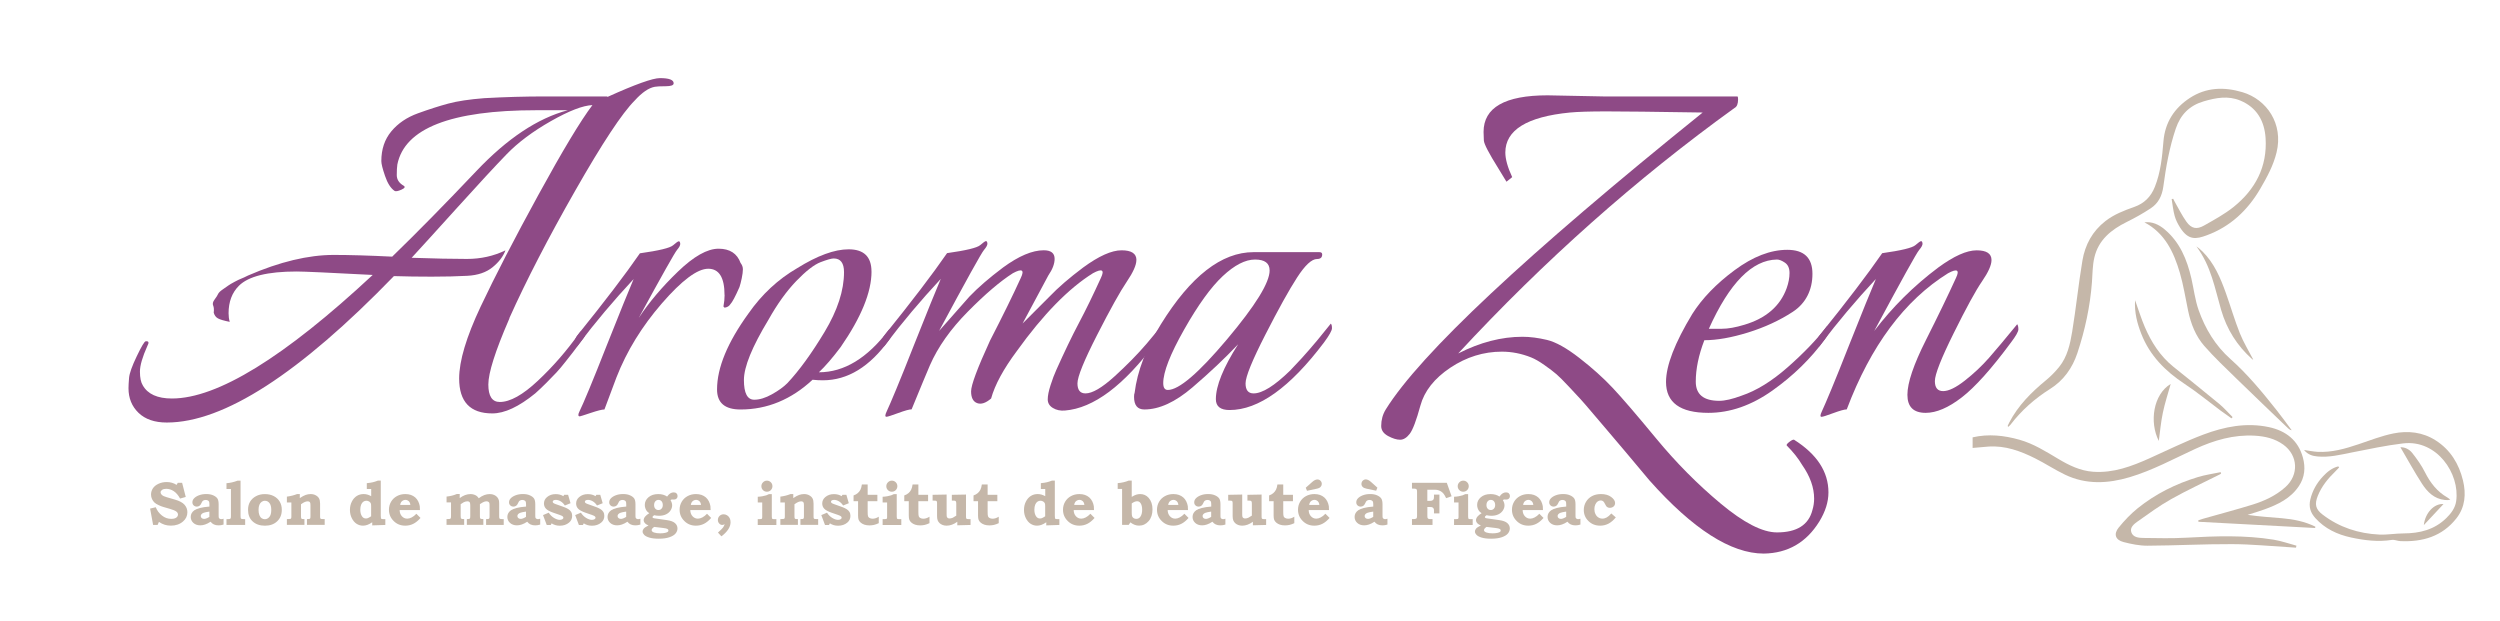 <?xml version="1.0" encoding="UTF-8"?>
<svg xmlns="http://www.w3.org/2000/svg" xmlns:xlink="http://www.w3.org/1999/xlink" id="Calque_1" data-name="Calque 1" viewBox="0 0 841.89 209">
  <defs>
    <style>
      .cls-1 {
        fill: none;
      }

      .cls-1, .cls-2, .cls-3 {
        stroke-width: 0px;
      }

      .cls-4 {
        clip-path: url(#clippath);
      }

      .cls-2 {
        fill: #c5b7a9;
      }

      .cls-3 {
        fill: #8e4a86;
      }
    </style>
    <clipPath id="clippath">
      <rect class="cls-1" width="841.89" height="209"></rect>
    </clipPath>
  </defs>
  <g class="cls-4">
    <path class="cls-3" d="m226.85,28.08c0,.64-.9.96-2.7.96s-3.02.07-3.66.19c-2.06.38-4.31,1.93-6.74,4.62-4.24,4.24-10.92,14.35-20.03,30.34-9.12,15.99-16.5,30.28-22.15,42.86,0,.13-.07.32-.19.58-4.62,10.66-6.93,17.95-6.93,21.86s1.28,5.88,3.85,5.88c3.47,0,7.74-2.37,12.81-7.13,5.07-4.75,9.66-10.02,13.77-15.79.64-1.03,1.25-1.28,1.83-.77.58.51.48,1.29-.29,2.31-1.8,2.44-2.96,3.98-3.47,4.62-.51.64-1.35,1.7-2.5,3.18-1.16,1.48-2.18,2.7-3.08,3.66-.9.96-2.02,2.12-3.37,3.47-1.35,1.35-2.6,2.54-3.76,3.56-5.52,4.5-10.34,6.74-14.45,6.74-7.45,0-11.17-3.92-11.17-11.75,0-5.91,2.41-13.97,7.22-24.18,4.82-10.21,11.3-22.76,19.46-37.66,8.15-14.9,14.22-24.98,18.2-30.24-3.21.13-7.87,1.93-13.97,5.39-6.1,3.47-11.08,7.19-14.93,11.17-3.85,3.98-9.38,9.95-16.57,17.91-7.19,7.96-12.33,13.61-15.41,16.95,7.71.26,13.9.39,18.59.39s9.02-.96,13-2.89c-.77,2.06-2.21,3.95-4.33,5.68-2.12,1.73-4.94,2.7-8.48,2.89-3.53.19-7.55.29-12.04.29s-8.74-.06-12.71-.19c-31.85,32.88-57.34,49.31-76.47,49.31-4.11,0-7.29-1.09-9.54-3.27-2.25-2.18-3.37-4.94-3.37-8.28,0-.77.06-1.93.19-3.47.13-1.54.99-3.98,2.6-7.32,1.6-3.34,2.6-5.01,2.99-5.01,1.03-.13,1.22.39.58,1.54-1.67,3.73-2.51,6.62-2.51,8.67s.32,3.6.96,4.62c1.67,2.96,4.94,4.43,9.82,4.43,15.28,0,37.82-13.87,67.61-41.61-14.64-.77-23.18-1.16-25.62-1.16-9.76,0-16.25,1.61-19.45,4.82-2.31,2.31-3.47,5.39-3.47,9.25,0,1.03.13,1.99.39,2.89-1.93-.39-3.25-.77-3.95-1.16-.71-.38-1.19-1.03-1.44-1.93.13-1.03.06-1.83-.19-2.41-.26-.58-.1-1.25.48-2.02.58-.77.96-1.38,1.16-1.83.19-.45.7-.96,1.54-1.54.83-.58,1.48-1.03,1.93-1.35.45-.32,1.15-.74,2.12-1.25.96-.51,1.7-.87,2.21-1.06.51-.19,1.28-.54,2.31-1.06,10.66-4.62,20.29-6.93,28.89-6.93,5.26,0,11.81.19,19.65.58,8.48-8.22,17.91-17.82,28.32-28.8,10.4-10.98,20.67-17.82,30.82-20.51h-10.6c-28.77,0-44.37,6.1-46.81,18.3-.13.9-.19,2.09-.19,3.56s.77,2.67,2.31,3.56c.64.39.38.84-.77,1.35-1.16.51-1.93.64-2.31.38-1.29-.9-2.35-2.57-3.18-5.01-.84-2.44-1.25-4.11-1.25-5.01,0-3.98,1.12-7.32,3.37-10.02,2.25-2.7,5.23-4.72,8.96-6.07,3.72-1.35,7.13-2.44,10.21-3.27,3.08-.83,7.13-1.44,12.14-1.83,7.06-.39,13.8-.58,20.23-.58h21c.26,0,.32.07.19.19,9.37-4.24,15.28-6.36,17.72-6.36,3.08,0,4.62.58,4.62,1.73"></path>
    <path class="cls-3" d="m243.99,99.36c0-5.9-1.83-8.86-5.49-8.86s-8.86,3.89-15.6,11.65c-6.74,7.77-11.85,16.08-15.31,24.95l-4.04,10.79c-.77,0-2.31.39-4.62,1.16-2.31.77-3.53,1.16-3.66,1.16-.64,0-.68-.58-.1-1.73.58-1.16,1.67-3.66,3.27-7.51,1.6-3.85,3.56-8.73,5.88-14.64,4.49-11.3,7.51-18.75,9.05-22.35-6.81,7.32-12.97,14.64-18.49,21.96-.9,1.29-1.35,1.16-1.35-.39,0-1.03.32-1.93.96-2.7,9.12-11.3,16.12-20.48,21-27.55,6.42-.9,10.14-1.8,11.17-2.7,1.03-.9,1.67-1.35,1.93-1.35s.42.26.48.77c.06.51-.29,1.22-1.06,2.12-.77.9-5.07,8.54-12.91,22.92,3.47-5.26,7.86-10.46,13.2-15.6,5.33-5.14,9.89-7.71,13.68-7.71s6.26,1.61,7.42,4.82c.51.64.77,1.35.77,2.12s-.13,1.77-.38,2.99c-.26,1.22-.51,2.22-.77,2.99-1.41,3.21-2.44,5.14-3.08,5.78-.39.64-1.03,1.03-1.93,1.16-.13-.13-.26-.26-.39-.39.26-1.41.39-2.7.39-3.85"></path>
    <path class="cls-3" d="m293.49,91.46c0,6.93-3.47,15.41-10.4,25.43-2.7,3.6-5.14,6.42-7.32,8.48,8.48,0,16.31-4.75,23.5-14.25.64-.64.96-.42.96.67s-.26,1.96-.77,2.6c-6.55,9.12-14,13.68-22.35,13.68-1.16,0-2.31-.06-3.47-.19-7.19,6.68-15.28,10.02-24.27,10.02-5.27,0-7.9-2.25-7.9-6.74,0-7.32,3.53-15.86,10.6-25.62,4.49-6.42,9.95-11.49,16.37-15.22,6.81-4.24,12.58-6.36,17.34-6.36,5.14,0,7.7,2.5,7.7,7.51m-9.25.19c0-3.08-1.16-4.62-3.47-4.62-.77,0-2.25.42-4.43,1.25-2.18.84-4.91,2.96-8.19,6.36-3.27,3.41-6.39,7.74-9.34,13-5.52,9.12-8.28,15.89-8.28,20.32s1.15,6.64,3.47,6.64c1.8,0,3.79-.61,5.97-1.83,2.18-1.22,3.92-2.47,5.2-3.76,3.98-4.24,8.15-9.98,12.52-17.24,4.36-7.25,6.55-13.97,6.55-20.13"></path>
    <path class="cls-3" d="m382.68,87.6c0,1.67-1.09,4.11-3.27,7.32-2.18,3.21-5.49,9.15-9.92,17.82-4.43,8.67-6.65,14.13-6.65,16.37s.9,3.37,2.7,3.37c2.31,0,5.55-1.89,9.73-5.68,4.17-3.79,7.8-7.48,10.88-11.08,3.08-3.59,4.82-5.78,5.2-6.55.26.38.39.96.39,1.73s-.84,2.25-2.5,4.43c-10.79,14.51-21,22.15-30.63,22.92-1.54.13-2.89-.16-4.05-.87-1.16-.7-1.73-1.67-1.73-2.89s.32-2.82.96-4.81c.64-1.99,1.28-3.69,1.93-5.11,2.7-6.03,5.23-11.3,7.61-15.8,2.38-4.49,4.85-9.57,7.42-15.22,1.28-2.7.39-3.21-2.7-1.54-8.22,5.14-16.76,13.87-25.62,26.2-4.5,6.04-7.39,11.36-8.67,15.99-1.8,1.54-3.37,2.06-4.72,1.54-1.35-.51-2.02-1.83-2.02-3.95s2.12-7.8,6.36-17.05c4.36-8.48,7.83-15.54,10.4-21.19,1.28-2.7.39-3.21-2.7-1.54-4.24,2.7-9.28,7-15.12,12.9-5.85,5.91-10.11,11.94-12.81,18.11-1.16,2.7-3.21,7.64-6.16,14.83-.77,0-2.28.42-4.53,1.25-2.25.83-3.56,1.25-3.95,1.25-.51,0-.48-.61.1-1.83.58-1.22,1.67-3.76,3.27-7.61,1.6-3.85,3.56-8.73,5.88-14.64,4.49-11.3,7.51-18.75,9.05-22.35-6.81,7.32-12.97,14.64-18.49,21.96-.9,1.29-1.35,1.16-1.35-.39,0-1.03.32-1.93.96-2.7,9.12-11.3,16.12-20.48,21-27.55,6.42-.9,10.14-1.8,11.17-2.7,1.03-.9,1.67-1.35,1.93-1.35s.42.26.48.77c.06.51-.32,1.25-1.15,2.22-.84.96-5.88,10.05-15.12,27.26.77-.9,4.17-4.75,10.21-11.56,2.95-3.08,6.74-6.36,11.36-9.82,5.27-3.85,9.82-5.78,13.68-5.78,2.44,0,3.66.96,3.66,2.89,0,1.67-.71,3.53-2.12,5.59l-8.67,16.18,9.05-9.05c2.95-3.08,6.74-6.36,11.37-9.82,5.26-3.85,9.57-5.78,12.91-5.78s5.01,1.09,5.01,3.27"></path>
    <path class="cls-3" d="m448.17,108.99c.26.26.38.77.38,1.54s-.9,2.38-2.7,4.82c-11.43,15.15-22.03,22.73-31.78,22.73-3.08,0-4.62-1.22-4.62-3.66,0-4.49,2.5-10.66,7.51-18.49-4.5,4.75-9.63,9.6-15.41,14.54-5.78,4.94-11.17,7.42-16.18,7.42-2.31,0-3.47-1.41-3.47-4.24,0-.64.06-1.09.19-1.35.9-7.32,3.85-15.02,8.86-23.12,10.02-16.18,20.42-24.27,31.2-24.27h22.15c.64,0,.96.26.96.77,0,1.03-.58,1.54-1.73,1.54-1.8,0-4.05,2.09-6.74,6.26-2.7,4.17-6.26,10.59-10.69,19.26-4.43,8.67-6.65,14.13-6.65,16.37s.9,3.37,2.7,3.37c2.95,0,7.06-2.57,12.33-7.71,2.82-2.95,4.94-5.26,6.36-6.93,1.41-1.67,2.34-2.76,2.79-3.27.45-.51,1.96-2.38,4.53-5.59m-20.61-17.92c0-2.44-1.64-3.66-4.91-3.66s-6.9,1.86-10.88,5.59c-3.98,3.73-8.32,9.73-13,18.01-4.69,8.28-7.03,14.29-7.03,18.01,0,1.54.51,2.31,1.54,2.31,3.72,0,10.37-5.68,19.94-17.05,9.57-11.37,14.35-19.1,14.35-23.21"></path>
    <path class="cls-3" d="m491.12,119c7.32-3.72,14.51-5.59,21.57-5.59,2.57,0,5.33.36,8.28,1.06,2.95.71,6.58,2.73,10.88,6.07,4.3,3.34,8.03,6.68,11.17,10.02,3.15,3.34,8.06,9.05,14.74,17.14,6.68,8.09,13.9,15.38,21.67,21.86,7.77,6.48,14.09,9.73,18.97,9.73,6.68,0,10.66-2.5,11.94-7.51.39-1.28.58-2.57.58-3.85,0-3.73-1.35-7.51-4.04-11.37-1.29-2.19-3.02-4.37-5.2-6.55-.13-.26.19-.67.96-1.25.77-.58,1.28-.8,1.54-.67,7.71,4.88,11.56,10.79,11.56,17.72,0,3.21-1.03,6.48-3.08,9.82-4.37,7.06-10.6,10.66-18.69,10.79-11.05,0-23.89-8.22-38.52-24.66-1.93-2.31-4.59-5.49-7.99-9.53-3.41-4.04-5.56-6.58-6.45-7.61-.9-1.03-2.38-2.76-4.43-5.2-2.06-2.44-3.5-4.11-4.33-5.01-.84-.9-2.15-2.31-3.95-4.24-1.8-1.93-3.18-3.31-4.14-4.14-.96-.83-2.31-1.86-4.04-3.08-1.73-1.22-3.24-2.09-4.53-2.6-3.21-1.28-6.49-1.93-9.82-1.93-6.16,0-11.94,1.8-17.34,5.39-5.39,3.6-8.77,7.87-10.11,12.81-1.35,4.94-2.54,8.09-3.56,9.44-1.03,1.35-2.12,2.02-3.27,2.02s-2.5-.42-4.05-1.25c-1.54-.84-2.31-1.96-2.31-3.37,0-2.06.51-3.92,1.54-5.59,11.68-18.75,47.26-52.07,106.72-99.98-16.18-.26-27-.38-32.46-.38s-9.54.13-12.23.38c-14.51,1.42-21.77,5.91-21.77,13.48,0,2.18.77,4.94,2.31,8.28l-1.93,1.54c-.13-.25-1.03-1.73-2.7-4.43-3.21-5.13-4.85-8.28-4.91-9.44-.07-1.16-.1-2.12-.1-2.89,0-8.22,7.19-12.33,21.57-12.33l19.07.38h44.88c.13.13.19.45.19.96,0,1.54-.39,2.5-1.16,2.89-33.13,23.89-64.15,51.43-93.04,82.64"></path>
    <path class="cls-3" d="m573.95,114.57c-1.93,5.01-2.89,9.66-2.89,13.96s2.63,6.45,7.9,6.45c1.93,0,4.43-.58,7.51-1.73,5.01-1.67,10.21-4.88,15.6-9.63,5.39-4.75,9.82-9.37,13.29-13.87.38.39.58.9.58,1.54s-.45,1.61-1.35,2.89c-4.75,6.55-10.66,12.33-17.72,17.34-7.06,5.01-14.25,7.51-21.57,7.51-9.51,0-14.26-3.47-14.26-10.4,0-5.52,2.95-13.16,8.86-22.92,3.34-5.26,8.09-10.18,14.26-14.74,6.16-4.56,12.07-6.84,17.72-6.84s8.47,2.7,8.47,8.09-2.21,9.92-6.65,12.81c-4.43,2.89-9.44,5.2-15.03,6.94-5.59,1.73-10.5,2.6-14.74,2.6m1.54-3.85h4.33c2.12,0,4.65-.45,7.61-1.35,7.32-2.18,12.07-6.29,14.26-12.33.64-1.8.96-3.5.96-5.11s-.51-2.76-1.54-3.47c-1.03-.7-1.93-1.06-2.7-1.06-8.35.13-15.99,7.9-22.92,23.31"></path>
    <path class="cls-3" d="m670.65,87.6c0,1.67-1.06,4.05-3.18,7.13-2.12,3.08-5.3,8.89-9.53,17.43-4.24,8.54-6.36,13.94-6.36,16.18s.93,3.37,2.79,3.37,4.3-1.19,7.32-3.56c3.02-2.37,5.71-4.91,8.09-7.61,2.37-2.7,5.55-6.48,9.53-11.36.26.38.39.96.39,1.73s-.84,2.25-2.5,4.43c-6.55,8.86-12.07,15.02-16.57,18.49-4.5,3.47-8.54,5.2-12.14,5.2-4.11,0-6.16-2.02-6.16-6.07s2.09-10.21,6.26-18.49c4.17-8.28,7.54-15.25,10.11-20.9,1.28-2.7.38-3.21-2.7-1.54-14.64,9.12-26.01,24.4-34.1,45.84-.77,0-2.28.42-4.53,1.25-2.25.83-3.56,1.25-3.95,1.25-.52,0-.48-.61.1-1.83.58-1.22,1.67-3.76,3.27-7.61,1.6-3.85,3.56-8.73,5.88-14.64,4.49-11.3,7.51-18.75,9.05-22.35-6.81,7.32-12.97,14.64-18.49,21.96-.9,1.29-1.35,1.16-1.35-.39,0-1.03.32-1.93.96-2.7,9.12-11.3,16.11-20.48,21-27.55,6.42-.9,10.14-1.8,11.17-2.7,1.03-.9,1.67-1.35,1.93-1.35s.42.26.48.77c.06.51-.32,1.25-1.15,2.22-.84.96-5.88,10.05-15.12,27.26,6.16-8.09,13.35-15.22,21.58-21.38,5.26-3.85,9.56-5.78,12.91-5.78s5.01,1.09,5.01,3.27"></path>
    <path class="cls-2" d="m61.33,162.59l1.22,4.76-1.9.54c-.63-1.13-1.34-1.97-2.14-2.49-.8-.53-1.65-.79-2.55-.79-.58,0-1.04.12-1.38.36-.33.24-.5.5-.5.79,0,.33.15.64.46.93.3.28.85.54,1.65.76l2.72.79c1.51.43,2.59,1.01,3.23,1.73.64.73.96,1.57.96,2.53,0,1.23-.49,2.27-1.47,3.11-1.09.94-2.45,1.4-4.07,1.4-.75,0-1.44-.1-2.07-.29-.63-.19-1.29-.52-1.97-.97l-.45,1.02h-1.51l-1.01-5.5,1.9-.46c.45,1.12,1.14,2.05,2.09,2.8.94.75,1.98,1.12,3.12,1.12.51,0,.93-.06,1.27-.19.34-.13.59-.31.76-.54.17-.23.25-.47.25-.71,0-.41-.2-.76-.59-1.05-.4-.29-1.1-.58-2.1-.87l-2.37-.69c-.36-.1-.85-.29-1.46-.58-.61-.28-1.08-.57-1.41-.88-.33-.31-.6-.7-.82-1.17s-.33-.98-.33-1.51c0-.75.21-1.45.62-2.08s1.04-1.15,1.88-1.54c.84-.39,1.76-.59,2.78-.59,1.23,0,2.34.32,3.33.96l.4-.71h1.45Z"></path>
    <path class="cls-2" d="m70.52,170.63v-.75c0-.45-.04-.76-.11-.93-.07-.17-.21-.31-.41-.42-.2-.11-.44-.17-.73-.17-.22,0-.43.04-.61.11-.18.08-.33.17-.44.28-.11.12-.23.34-.38.67-.18.42-.4.72-.66.9-.25.18-.55.28-.9.28-.43,0-.79-.14-1.07-.41s-.42-.61-.42-1.01c0-.45.14-.86.43-1.21.38-.47.95-.85,1.7-1.15.75-.3,1.6-.45,2.54-.45s1.74.15,2.4.46c.66.31,1.12.67,1.38,1.09.26.42.39,1.07.39,1.94v3.64c0,.45.02.73.07.86.05.13.15.24.31.33.16.09.33.14.52.14s.44-.05.76-.16v1.98c-.58.18-1.13.27-1.66.27-.62,0-1.16-.1-1.6-.31-.44-.2-.81-.51-1.11-.92-.68.44-1.29.76-1.85.94-.55.19-1.09.28-1.6.28-.97,0-1.75-.27-2.35-.82-.6-.55-.89-1.22-.89-2.02,0-.45.1-.87.31-1.25.21-.38.52-.71.93-1,.41-.28,1.04-.54,1.9-.76.86-.22,1.9-.38,3.13-.47m0,1.69c-.89.13-1.52.26-1.88.39-.37.13-.63.3-.78.5-.16.2-.23.4-.23.61,0,.27.1.5.31.68.2.18.48.28.82.28.22,0,.48-.06.78-.17s.63-.28.99-.51v-1.78Z"></path>
    <path class="cls-2" d="m81.01,161.85v11.9c0,.4.02.64.05.71.05.14.15.23.32.3.1.04.38.06.82.06h.36v1.96h-6.29v-1.96h.39c.41,0,.67-.03.78-.08.11-.05.2-.13.25-.24.05-.11.08-.36.08-.75v-9.07h-1.5v-1.96c1.21-.08,2.47-.37,3.76-.86h.99Z"></path>
    <path class="cls-2" d="m89.18,166.39c1.16,0,2.17.23,3.03.68.86.45,1.52,1.07,1.99,1.86.46.78.7,1.7.7,2.75,0,1.59-.51,2.87-1.55,3.86-1.03.99-2.41,1.49-4.13,1.49s-3.15-.5-4.19-1.49c-1-.95-1.5-2.23-1.5-3.85,0-1.06.23-1.98.69-2.75.46-.77,1.12-1.38,1.99-1.85.87-.47,1.86-.7,2.98-.7m.04,2.23c-.39,0-.75.12-1.09.35-.34.23-.6.57-.79,1.02-.19.45-.28,1.02-.28,1.71s.09,1.3.28,1.77c.18.47.43.81.76,1.04.32.22.68.34,1.06.34.6,0,1.11-.25,1.54-.76.43-.51.64-1.29.64-2.35s-.2-1.81-.6-2.32c-.4-.52-.9-.78-1.52-.78"></path>
    <path class="cls-2" d="m100.96,166.39v1.35c.77-.52,1.42-.88,1.97-1.07.54-.19,1.1-.29,1.67-.29.66,0,1.24.14,1.74.42.51.28.87.62,1.1,1.04.23.42.35,1.01.35,1.77v4.23c0,.36.02.59.08.69.05.1.13.18.24.22.08.03.33.05.73.05h.5v1.96h-5.97v-1.96c.45,0,.71-.02.76-.03.17-.05.28-.12.34-.23.05-.11.08-.34.08-.7v-3.72c0-.48-.05-.79-.15-.93-.16-.24-.42-.36-.77-.36-.29,0-.6.06-.93.19-.33.13-.78.39-1.34.79v4.03c0,.44.05.71.14.81.1.1.32.15.69.15h.33v1.96h-5.91v-1.96h.3c.47,0,.76-.02.87-.06.11-.04.2-.11.25-.21.06-.1.09-.3.09-.6v-4.73h-1.51v-1.96c1.22-.15,2.36-.44,3.42-.86h.94Z"></path>
    <path class="cls-2" d="m128.23,161.85v11.83c0,.47.02.75.06.85.04.1.11.17.21.22.1.05.36.07.78.07h.48v1.96l-4.41.15v-1.05c-.64.43-1.2.72-1.68.89-.48.17-.96.25-1.44.25-.78,0-1.5-.21-2.15-.63-.65-.42-1.19-1.05-1.61-1.89-.42-.83-.63-1.76-.63-2.78s.21-1.96.64-2.8c.42-.84.98-1.47,1.66-1.9.68-.43,1.44-.64,2.29-.64.43,0,.85.05,1.25.16.4.11.84.29,1.32.55v-2.42h-1.48v-1.96c.84-.08,1.52-.18,2.04-.31.52-.12,1.09-.31,1.7-.55h.98Zm-3.25,12.02v-3.41c0-.43-.03-.73-.09-.9-.08-.25-.27-.47-.56-.66-.29-.19-.61-.28-.96-.28s-.71.11-1.02.33c-.31.22-.56.56-.74,1.01-.18.45-.28,1.02-.28,1.7,0,.94.21,1.7.62,2.27.32.45.74.67,1.27.67.23,0,.45-.04.66-.12.21-.08.57-.28,1.09-.61"></path>
    <path class="cls-2" d="m140.22,173.02l1.39,1.4c-.8.91-1.61,1.58-2.45,1.99-.83.41-1.73.61-2.69.61-1.55,0-2.85-.52-3.9-1.57-1.06-1.05-1.59-2.31-1.59-3.8,0-.98.24-1.87.71-2.68.47-.81,1.13-1.44,1.97-1.9.84-.46,1.79-.69,2.86-.69.68,0,1.29.1,1.85.29.56.2,1.04.48,1.46.84.42.37.75.81,1.01,1.33.25.52.43,1.06.52,1.61.04.28.06.72.06,1.32h-6.84c.01.86.27,1.56.76,2.09.49.53,1.09.8,1.81.8.45,0,.95-.14,1.49-.41.53-.27,1.06-.69,1.59-1.25m-2.03-2.94c-.05-.41-.15-.73-.29-.96-.15-.23-.34-.42-.59-.56s-.51-.21-.78-.21c-.29,0-.56.07-.83.21-.26.14-.48.34-.64.58s-.26.56-.31.93h3.44Z"></path>
    <path class="cls-2" d="m154.81,166.39v1.35c.59-.45,1.19-.79,1.8-1.02.61-.22,1.23-.34,1.86-.34.4,0,.78.06,1.15.18s.68.27.92.46c.25.19.47.45.68.77.66-.5,1.29-.86,1.89-1.08.6-.22,1.22-.33,1.84-.33.54,0,1.03.1,1.47.3.44.2.8.46,1.07.8.27.34.45.7.53,1.09.05.24.08.6.08,1.07v4.21c0,.35.03.57.08.67.05.1.14.18.26.23.09.04.34.06.74.06h.45v1.96h-5.93v-1.96c.44,0,.71-.02.83-.07.11-.04.2-.12.25-.21.05-.1.08-.31.08-.65v-3.7c0-.43-.03-.71-.09-.85-.06-.14-.17-.26-.34-.36-.17-.1-.37-.15-.6-.15-.27,0-.55.06-.86.18-.31.12-.76.38-1.36.78v3.98c0,.39.03.64.08.74.05.1.15.18.28.24.08.03.35.05.8.06v1.96h-5.56v-1.96c.46,0,.74-.03.84-.07.1-.04.18-.11.23-.22.05-.11.08-.35.08-.74v-3.48c0-.53-.05-.89-.14-1.07-.15-.26-.42-.4-.8-.4-.19,0-.39.02-.6.07-.21.05-.42.12-.62.22-.11.05-.39.23-.84.53l-.23.15v3.97c0,.38.02.62.06.71.04.1.12.17.24.23.12.06.32.09.61.09h.27v1.96h-5.94v-1.96h.4c.42,0,.68-.02.79-.07.1-.04.18-.12.24-.23.05-.11.08-.36.08-.74v-4.57h-1.5v-1.96c1.24-.12,2.39-.4,3.44-.86h.96Z"></path>
    <path class="cls-2" d="m177.15,170.63v-.75c0-.45-.04-.76-.11-.93-.07-.17-.21-.31-.41-.42-.2-.11-.44-.17-.73-.17-.22,0-.43.04-.61.11-.18.08-.33.17-.44.28-.11.12-.23.34-.38.67-.18.42-.4.72-.66.9-.25.18-.55.28-.9.28-.43,0-.79-.14-1.07-.41s-.42-.61-.42-1.01c0-.45.14-.86.43-1.21.38-.47.95-.85,1.7-1.15.75-.3,1.6-.45,2.54-.45s1.74.15,2.4.46,1.12.67,1.38,1.09c.26.42.39,1.07.39,1.94v3.64c0,.45.02.73.07.86.05.13.15.24.31.33.16.09.33.14.52.14s.45-.05.76-.16v1.98c-.58.18-1.13.27-1.66.27-.62,0-1.16-.1-1.6-.31-.44-.2-.81-.51-1.11-.92-.68.44-1.29.76-1.85.94-.55.19-1.09.28-1.6.28-.97,0-1.75-.27-2.35-.82-.6-.55-.9-1.22-.9-2.02,0-.45.1-.87.31-1.25.21-.38.52-.71.93-1,.41-.28,1.04-.54,1.9-.76.86-.22,1.9-.38,3.13-.47m0,1.69c-.89.13-1.52.26-1.88.39-.37.13-.63.3-.78.5-.16.2-.23.4-.23.61,0,.27.1.5.31.68.2.18.48.28.82.28.22,0,.48-.06.78-.17s.63-.28.99-.51v-1.78Z"></path>
    <path class="cls-2" d="m189.98,166.63h1.33l.82,2.83-1.92.77c-.37-.59-.83-1.05-1.38-1.39-.55-.33-1.1-.5-1.64-.5-.36,0-.63.06-.8.18-.18.12-.26.27-.26.44,0,.14.06.27.19.4.12.12.38.25.78.39l2.8,1c.5.18.97.4,1.42.66.45.26.79.59,1.02.97.23.38.34.83.34,1.35,0,.92-.35,1.68-1.06,2.27-.83.69-1.86,1.04-3.09,1.04-1.06,0-1.98-.27-2.77-.8l-.29.56h-1.35l-1.25-3.34,1.92-.81c.48.75,1.07,1.34,1.78,1.77.71.43,1.35.65,1.94.65.37,0,.67-.09.93-.25.19-.13.28-.29.28-.48,0-.16-.07-.31-.22-.45s-.48-.3-.99-.48l-2.2-.76c-1.21-.43-2.04-.88-2.48-1.37-.44-.48-.65-1.06-.65-1.72,0-.85.34-1.57,1.03-2.16.78-.66,1.74-1,2.89-1,1.02,0,1.89.23,2.61.69l.27-.45Z"></path>
    <path class="cls-2" d="m200.81,166.63h1.33l.82,2.83-1.92.77c-.37-.59-.83-1.05-1.38-1.39-.55-.33-1.1-.5-1.64-.5-.36,0-.63.06-.8.18-.18.12-.26.27-.26.44,0,.14.06.27.19.4.12.12.38.25.78.39l2.8,1c.5.18.97.4,1.42.66.45.26.79.59,1.02.97.23.38.34.83.34,1.35,0,.92-.35,1.68-1.06,2.27-.83.69-1.86,1.04-3.09,1.04-1.06,0-1.98-.27-2.77-.8l-.29.56h-1.35l-1.25-3.34,1.92-.81c.48.75,1.07,1.34,1.78,1.77.71.43,1.35.65,1.94.65.37,0,.67-.09.93-.25.19-.13.28-.29.28-.48,0-.16-.07-.31-.22-.45s-.48-.3-.99-.48l-2.2-.76c-1.21-.43-2.04-.88-2.48-1.37-.44-.48-.65-1.06-.65-1.72,0-.85.34-1.57,1.03-2.16.78-.66,1.74-1,2.89-1,1.02,0,1.89.23,2.61.69l.27-.45Z"></path>
    <path class="cls-2" d="m210.89,170.63v-.75c0-.45-.04-.76-.11-.93-.07-.17-.21-.31-.41-.42-.2-.11-.44-.17-.73-.17-.22,0-.43.04-.61.11-.18.08-.33.17-.44.28-.11.12-.23.34-.38.67-.18.42-.4.72-.66.9-.25.18-.55.28-.9.28-.43,0-.79-.14-1.07-.41s-.42-.61-.42-1.01c0-.45.14-.86.43-1.21.38-.47.95-.85,1.7-1.15.75-.3,1.6-.45,2.54-.45s1.74.15,2.4.46,1.12.67,1.38,1.09c.26.42.39,1.07.39,1.94v3.64c0,.45.02.73.07.86.05.13.15.24.31.33.16.09.33.14.52.14s.45-.05.76-.16v1.98c-.58.18-1.13.27-1.66.27-.62,0-1.16-.1-1.6-.31-.44-.2-.81-.51-1.11-.92-.68.44-1.29.76-1.85.94-.55.19-1.09.28-1.6.28-.97,0-1.75-.27-2.35-.82-.6-.55-.9-1.22-.9-2.02,0-.45.1-.87.31-1.25.21-.38.52-.71.93-1,.41-.28,1.04-.54,1.9-.76.86-.22,1.9-.38,3.13-.47m0,1.69c-.89.13-1.52.26-1.88.39-.37.13-.63.3-.78.5-.16.2-.23.4-.23.61,0,.27.1.5.31.68.2.18.48.28.82.28.22,0,.48-.06.78-.17s.63-.28.99-.51v-1.78Z"></path>
    <path class="cls-2" d="m224.66,167.22c.36-.51.72-.87,1.08-1.09.36-.22.74-.32,1.14-.32s.72.12.95.35c.23.23.35.53.35.9,0,.33-.11.61-.33.83-.22.22-.49.33-.82.33h-.34s-.35-.02-.35-.02c-.18,0-.37.07-.55.2.37.62.56,1.21.56,1.77,0,.6-.18,1.18-.55,1.74-.37.56-.88,1-1.54,1.31-.65.31-1.44.47-2.35.47-.26,0-.53-.02-.8-.05-.27-.03-.54-.08-.81-.14-.18.12-.32.23-.42.33-.1.11-.14.21-.14.31,0,.21.22.35.65.41l4.21.6c1.25.18,2.16.51,2.71,1.01.56.5.83,1.1.83,1.79,0,.61-.21,1.17-.63,1.69-.42.52-1.11.94-2.06,1.27-.95.33-2.15.5-3.6.5-1.27,0-2.33-.12-3.16-.37-.83-.25-1.43-.56-1.77-.93-.35-.38-.52-.73-.52-1.07,0-.39.13-.73.39-1.04.26-.31.8-.66,1.61-1.06-.5-.18-.88-.41-1.13-.67-.34-.35-.51-.72-.51-1.09,0-.41.16-.81.47-1.2.32-.39.79-.78,1.42-1.17-.35-.22-.63-.45-.83-.71-.2-.25-.36-.56-.49-.93-.13-.37-.19-.74-.19-1.13,0-1.02.41-1.88,1.24-2.59.83-.71,1.92-1.07,3.28-1.07.6,0,1.15.07,1.65.21.5.14.94.35,1.34.63m-4.36,10.21c-.36.28-.59.49-.69.63-.1.15-.15.31-.15.48,0,.33.27.59.81.78.54.19,1.24.28,2.09.28.62,0,1.16-.06,1.64-.16.48-.11.79-.24.95-.4.1-.1.15-.24.15-.42,0-.2-.1-.36-.31-.49-.2-.13-.69-.25-1.47-.34l-3.02-.36Zm1.47-9.1c-.43,0-.79.16-1.07.48-.28.32-.42.75-.42,1.29,0,.5.14.9.41,1.2.27.3.62.45,1.05.45s.77-.15,1.05-.46c.28-.31.42-.71.42-1.19,0-.54-.13-.97-.4-1.29-.27-.32-.61-.47-1.03-.47"></path>
    <path class="cls-2" d="m238.1,173.02l1.39,1.4c-.8.91-1.61,1.58-2.45,1.99-.83.41-1.73.61-2.69.61-1.55,0-2.85-.52-3.9-1.57-1.06-1.05-1.59-2.31-1.59-3.8,0-.98.24-1.87.71-2.68.47-.81,1.13-1.44,1.97-1.9.84-.46,1.79-.69,2.86-.69.68,0,1.29.1,1.85.29.56.2,1.04.48,1.46.84.42.37.75.81,1.01,1.33.25.52.43,1.06.52,1.61.04.28.06.72.06,1.32h-6.84c.01.86.27,1.56.76,2.09.49.53,1.09.8,1.81.8.45,0,.95-.14,1.49-.41.53-.27,1.06-.69,1.59-1.25m-2.03-2.94c-.05-.41-.15-.73-.29-.96-.15-.23-.34-.42-.59-.56s-.51-.21-.78-.21c-.29,0-.56.07-.83.21-.26.14-.48.34-.64.58s-.26.56-.31.93h3.44Z"></path>
    <path class="cls-2" d="m242.93,180.61l-1.15-1.26c.89-.81,1.46-1.38,1.69-1.69.23-.32.43-.7.57-1.16-.13.1-.26.17-.4.21-.14.05-.27.07-.41.07-.39,0-.73-.16-1.03-.49-.3-.33-.45-.72-.45-1.18,0-.54.19-1,.56-1.37.38-.37.84-.55,1.38-.55.4,0,.79.11,1.16.34.37.23.66.54.87.94.2.4.3.86.3,1.38,0,.86-.28,1.7-.85,2.52-.57.82-1.32,1.57-2.26,2.25"></path>
    <path class="cls-2" d="m259.91,166.39v7.52c0,.36.02.58.06.66.04.08.11.14.22.19.11.04.34.07.71.07h.55v1.96h-6.28v-1.96h.54c.35,0,.58-.02.68-.06.1-.04.17-.1.22-.19.05-.09.07-.26.07-.53v-4.85h-1.5v-1.91c.54-.03,1.05-.08,1.54-.17.49-.09.93-.19,1.32-.31.25-.08.56-.22.93-.41h.97Zm-1.65-4.53c.51,0,.95.18,1.32.54.36.36.54.8.54,1.32s-.18.96-.54,1.33c-.36.36-.8.54-1.32.54s-.96-.18-1.32-.54c-.36-.36-.54-.8-.54-1.32s.19-.95.56-1.32c.37-.37.81-.55,1.3-.55"></path>
    <path class="cls-2" d="m267.14,166.39v1.35c.77-.52,1.42-.88,1.97-1.07.54-.19,1.1-.29,1.67-.29.66,0,1.24.14,1.74.42.51.28.87.62,1.1,1.04.23.42.35,1.01.35,1.77v4.23c0,.36.02.59.08.69.05.1.13.18.24.22.08.03.33.05.73.05h.5v1.96h-5.97v-1.96c.45,0,.71-.02.76-.03.17-.05.28-.12.34-.23.05-.11.08-.34.08-.7v-3.72c0-.48-.05-.79-.15-.93-.16-.24-.42-.36-.77-.36-.29,0-.6.06-.93.19-.33.13-.78.39-1.34.79v4.03c0,.44.05.71.14.81.1.1.32.15.69.15h.33v1.96h-5.91v-1.96h.3c.47,0,.76-.02.87-.06.11-.04.2-.11.25-.21.06-.1.09-.3.09-.6v-4.73h-1.51v-1.96c1.22-.15,2.36-.44,3.42-.86h.94Z"></path>
    <path class="cls-2" d="m283.69,166.63h1.33l.82,2.83-1.92.77c-.37-.59-.83-1.05-1.38-1.39-.55-.33-1.1-.5-1.64-.5-.36,0-.63.06-.8.18-.18.12-.26.27-.26.44,0,.14.06.27.19.4.12.12.39.25.78.39l2.8,1c.49.18.97.4,1.42.66.45.26.79.59,1.02.97.23.38.34.83.34,1.35,0,.92-.35,1.68-1.06,2.27-.83.69-1.86,1.04-3.09,1.04-1.06,0-1.98-.27-2.77-.8l-.29.56h-1.35l-1.25-3.34,1.92-.81c.48.75,1.07,1.34,1.78,1.77.7.43,1.35.65,1.94.65.37,0,.67-.09.93-.25.19-.13.28-.29.28-.48,0-.16-.07-.31-.22-.45-.15-.14-.48-.3-.99-.48l-2.2-.76c-1.21-.43-2.04-.88-2.48-1.37-.44-.48-.65-1.06-.65-1.72,0-.85.34-1.57,1.03-2.16.78-.66,1.74-1,2.89-1,1.02,0,1.89.23,2.61.69l.27-.45Z"></path>
    <path class="cls-2" d="m292.19,163.14v3.49h3.27v2.16h-3.27v3.54c0,.8.04,1.31.13,1.54s.24.41.47.54c.31.18.65.27,1.05.27.7,0,1.39-.23,2.09-.68v2.18c-.59.28-1.12.47-1.6.58s-.99.17-1.55.17c-.63,0-1.19-.08-1.67-.24-.48-.16-.9-.39-1.24-.68-.34-.3-.58-.61-.71-.94-.13-.33-.2-.81-.2-1.44v-4.84h-1.52v-1.95c.54-.18,1.01-.43,1.39-.76.39-.33.7-.72.93-1.18.23-.46.39-1.05.48-1.76h1.96Z"></path>
    <path class="cls-2" d="m301.98,166.39v7.52c0,.36.02.58.06.66.04.08.11.14.22.19.11.04.34.07.71.07h.55v1.96h-6.29v-1.96h.54c.35,0,.58-.02.68-.06.1-.04.17-.1.22-.19.05-.09.07-.26.07-.53v-4.85h-1.51v-1.91c.54-.03,1.05-.08,1.54-.17.49-.09.93-.19,1.32-.31.25-.08.56-.22.93-.41h.97Zm-1.65-4.53c.51,0,.95.18,1.32.54.36.36.54.8.54,1.32s-.18.96-.54,1.33c-.36.36-.8.54-1.32.54s-.96-.18-1.32-.54c-.36-.36-.54-.8-.54-1.32s.19-.95.56-1.32c.37-.37.81-.55,1.3-.55"></path>
    <path class="cls-2" d="m309.27,163.14v3.49h3.27v2.16h-3.27v3.54c0,.8.04,1.31.13,1.54s.24.41.47.54c.31.18.65.27,1.05.27.7,0,1.39-.23,2.09-.68v2.18c-.59.28-1.12.47-1.6.58s-.99.17-1.55.17c-.63,0-1.19-.08-1.67-.24-.48-.16-.9-.39-1.24-.68-.34-.3-.58-.61-.71-.94-.13-.33-.2-.81-.2-1.44v-4.84h-1.52v-1.95c.54-.18,1.01-.43,1.39-.76.39-.33.7-.72.93-1.18.23-.46.39-1.05.48-1.76h1.96Z"></path>
    <path class="cls-2" d="m314.03,166.63l4.75-.09v6.6c0,.47.03.78.09.93.06.16.16.28.32.38.15.1.34.15.57.15.34,0,.7-.08,1.08-.24.15-.07.55-.31,1.19-.72v-3.97c0-.35-.03-.58-.08-.71-.05-.13-.13-.22-.23-.28-.1-.06-.3-.09-.59-.09h-.59v-1.96l4.77-.09v7.28c0,.38.02.62.07.72.04.1.12.17.21.21.1.04.33.07.71.07h.54v1.96l-4.46.12v-1.2c-.6.44-1.2.77-1.8.99-.6.22-1.21.33-1.82.33-.49,0-.93-.08-1.35-.24-.41-.16-.75-.37-1.03-.64-.28-.27-.48-.58-.62-.94-.13-.36-.2-.82-.2-1.38v-4.19c0-.39-.02-.63-.07-.73-.04-.1-.12-.18-.22-.23-.1-.05-.32-.08-.65-.08h-.56v-1.96Z"></path>
    <path class="cls-2" d="m332.59,163.14v3.49h3.27v2.16h-3.27v3.54c0,.8.04,1.31.13,1.54s.24.41.47.54c.31.18.65.27,1.05.27.7,0,1.39-.23,2.09-.68v2.18c-.59.28-1.12.47-1.6.58s-.99.17-1.55.17c-.63,0-1.19-.08-1.67-.24-.48-.16-.9-.39-1.24-.68-.34-.3-.58-.61-.71-.94-.13-.33-.2-.81-.2-1.44v-4.84h-1.52v-1.95c.54-.18,1.01-.43,1.39-.76.39-.33.7-.72.93-1.18.23-.46.39-1.05.48-1.76h1.96Z"></path>
    <path class="cls-2" d="m355.22,161.85v11.83c0,.47.02.75.06.85.04.1.11.17.21.22.1.05.36.07.78.07h.48v1.96l-4.41.15v-1.05c-.64.43-1.2.72-1.68.89-.48.17-.96.25-1.44.25-.78,0-1.5-.21-2.15-.63-.65-.42-1.19-1.05-1.61-1.89-.42-.83-.63-1.76-.63-2.78s.21-1.96.64-2.8c.42-.84.98-1.47,1.66-1.9.68-.43,1.44-.64,2.29-.64.43,0,.85.05,1.25.16.4.11.84.29,1.32.55v-2.42h-1.48v-1.96c.84-.08,1.52-.18,2.04-.31.52-.12,1.09-.31,1.7-.55h.99Zm-3.25,12.02v-3.41c0-.43-.03-.73-.09-.9-.08-.25-.27-.47-.55-.66-.29-.19-.61-.28-.96-.28s-.71.11-1.02.33c-.31.22-.56.56-.74,1.01-.18.45-.28,1.02-.28,1.7,0,.94.21,1.7.62,2.27.32.45.74.67,1.27.67.23,0,.45-.04.66-.12.21-.08.57-.28,1.09-.61"></path>
    <path class="cls-2" d="m367.21,173.02l1.39,1.4c-.8.91-1.61,1.58-2.45,1.99-.83.41-1.73.61-2.69.61-1.55,0-2.85-.52-3.9-1.57-1.06-1.05-1.59-2.31-1.59-3.8,0-.98.24-1.87.71-2.68.47-.81,1.13-1.44,1.97-1.9.84-.46,1.79-.69,2.86-.69.68,0,1.29.1,1.85.29.56.2,1.04.48,1.46.84s.75.81,1.01,1.33c.25.52.43,1.06.52,1.61.04.28.06.72.06,1.32h-6.84c.01.86.27,1.56.76,2.09.49.53,1.09.8,1.8.8.45,0,.95-.14,1.49-.41.53-.27,1.06-.69,1.59-1.25m-2.03-2.94c-.05-.41-.15-.73-.29-.96s-.34-.42-.59-.56c-.25-.14-.51-.21-.78-.21-.29,0-.56.07-.83.21-.27.14-.48.34-.64.58s-.26.56-.31.93h3.44Z"></path>
    <path class="cls-2" d="m381.12,161.85v5.48c.56-.35,1.06-.6,1.5-.74.44-.14.88-.21,1.32-.21,1.15,0,2.11.42,2.86,1.26.87.98,1.31,2.28,1.31,3.9s-.44,2.97-1.32,3.97c-.88,1-1.94,1.5-3.19,1.5-.51,0-1-.08-1.47-.26-.47-.17-.96-.45-1.47-.84l-.55.85h-2.24v-12.1h-1.48v-1.96c1.34-.1,2.58-.39,3.73-.86h1Zm0,7.69v3.09c0,.62.05,1.05.15,1.29.1.23.27.43.52.58.25.16.54.23.87.23.56,0,1.01-.23,1.34-.69.42-.58.63-1.37.63-2.39,0-.96-.18-1.69-.54-2.22-.29-.42-.68-.63-1.15-.63-.26,0-.55.06-.85.18-.3.12-.62.31-.97.55"></path>
    <path class="cls-2" d="m398.86,173.02l1.39,1.4c-.8.91-1.61,1.58-2.45,1.99-.83.41-1.73.61-2.69.61-1.55,0-2.85-.52-3.9-1.57-1.06-1.05-1.59-2.31-1.59-3.8,0-.98.24-1.87.71-2.68.47-.81,1.13-1.44,1.97-1.9.84-.46,1.79-.69,2.86-.69.68,0,1.29.1,1.85.29.56.2,1.04.48,1.46.84s.75.81,1.01,1.33c.25.52.43,1.06.52,1.61.04.28.06.72.06,1.32h-6.84c.01.86.27,1.56.76,2.09.49.53,1.09.8,1.8.8.45,0,.95-.14,1.49-.41.53-.27,1.06-.69,1.59-1.25m-2.03-2.94c-.05-.41-.15-.73-.29-.96s-.34-.42-.59-.56c-.25-.14-.51-.21-.78-.21-.29,0-.56.07-.83.21-.27.14-.48.34-.64.58s-.26.56-.31.93h3.44Z"></path>
    <path class="cls-2" d="m407.89,170.63v-.75c0-.45-.04-.76-.11-.93-.07-.17-.21-.31-.41-.42-.2-.11-.44-.17-.73-.17-.22,0-.43.04-.61.11-.18.08-.33.17-.44.28-.11.12-.23.34-.38.67-.18.42-.4.72-.66.9s-.55.28-.9.28c-.43,0-.79-.14-1.07-.41-.28-.27-.42-.61-.42-1.01,0-.45.14-.86.43-1.21.38-.47.95-.85,1.7-1.15.75-.3,1.6-.45,2.54-.45s1.74.15,2.4.46c.66.31,1.12.67,1.38,1.09.26.42.39,1.07.39,1.94v3.64c0,.45.02.73.07.86.05.13.15.24.31.33.16.09.33.14.52.14s.45-.05.76-.16v1.98c-.58.18-1.13.27-1.66.27-.62,0-1.16-.1-1.6-.31-.44-.2-.81-.51-1.11-.92-.68.44-1.29.76-1.85.94-.55.19-1.09.28-1.6.28-.97,0-1.75-.27-2.35-.82-.6-.55-.89-1.22-.89-2.02,0-.45.1-.87.31-1.25.21-.38.52-.71.93-1,.41-.28,1.04-.54,1.9-.76.86-.22,1.9-.38,3.13-.47m0,1.69c-.89.13-1.52.26-1.88.39-.37.13-.63.3-.78.5-.16.2-.23.4-.23.61,0,.27.1.5.3.68.2.18.48.28.82.28.22,0,.48-.06.78-.17.29-.12.63-.28.99-.51v-1.78Z"></path>
    <path class="cls-2" d="m413.57,166.63l4.75-.09v6.6c0,.47.03.78.09.93.06.16.16.28.32.38.15.1.34.15.57.15.34,0,.7-.08,1.08-.24.15-.07.55-.31,1.19-.72v-3.97c0-.35-.03-.58-.08-.71-.05-.13-.13-.22-.23-.28-.1-.06-.3-.09-.59-.09h-.59v-1.96l4.77-.09v7.28c0,.38.02.62.07.72.04.1.12.17.21.21.1.04.33.07.71.07h.54v1.96l-4.46.12v-1.2c-.6.44-1.2.77-1.8.99-.6.22-1.21.33-1.82.33-.49,0-.93-.08-1.35-.24-.41-.16-.75-.37-1.03-.64-.28-.27-.48-.58-.62-.94-.13-.36-.2-.82-.2-1.38v-4.19c0-.39-.02-.63-.07-.73-.04-.1-.12-.18-.22-.23-.1-.05-.32-.08-.65-.08h-.56v-1.96Z"></path>
    <path class="cls-2" d="m432.14,163.14v3.49h3.27v2.16h-3.27v3.54c0,.8.04,1.31.13,1.54s.24.41.47.54c.31.18.65.27,1.05.27.7,0,1.39-.23,2.08-.68v2.18c-.59.28-1.12.47-1.6.58s-.99.17-1.55.17c-.63,0-1.19-.08-1.67-.24-.48-.16-.9-.39-1.24-.68-.34-.3-.58-.61-.71-.94-.13-.33-.2-.81-.2-1.44v-4.84h-1.52v-1.95c.54-.18,1.01-.43,1.39-.76.39-.33.7-.72.93-1.18.23-.46.39-1.05.48-1.76h1.96Z"></path>
    <path class="cls-2" d="m446.35,173.02l1.39,1.4c-.8.91-1.61,1.58-2.45,1.99-.83.41-1.73.61-2.69.61-1.55,0-2.85-.52-3.9-1.57-1.06-1.05-1.59-2.31-1.59-3.8,0-.98.24-1.87.71-2.68.47-.81,1.13-1.44,1.97-1.9.84-.46,1.79-.69,2.86-.69.68,0,1.29.1,1.85.29.56.2,1.04.48,1.46.84s.75.81,1.01,1.33c.25.52.43,1.06.52,1.61.04.28.06.72.06,1.32h-6.84c.01.86.27,1.56.76,2.09.49.53,1.09.8,1.8.8.45,0,.95-.14,1.48-.41.54-.27,1.07-.69,1.59-1.25m-6.21-7.73l-.41-1.03,2.19-1.95c.63-.56,1.21-.83,1.74-.83.41,0,.75.15,1.04.44.29.29.43.65.43,1.09,0,.32-.12.63-.37.93-.24.3-.67.52-1.29.65l-3.33.71Zm4.18,4.79c-.05-.41-.15-.73-.29-.96-.15-.23-.34-.42-.59-.56-.25-.14-.51-.21-.78-.21-.29,0-.56.07-.83.21-.27.14-.48.34-.64.58s-.26.56-.31.93h3.44Z"></path>
    <path class="cls-2" d="m462.45,170.63v-.75c0-.45-.04-.76-.11-.93-.07-.17-.21-.31-.41-.42-.2-.11-.44-.17-.73-.17-.22,0-.43.04-.61.11-.18.08-.33.17-.44.28-.11.12-.23.34-.38.67-.18.42-.4.72-.65.9-.26.18-.55.28-.9.28-.43,0-.79-.14-1.07-.41-.28-.27-.42-.61-.42-1.01,0-.45.14-.86.43-1.21.38-.47.95-.85,1.7-1.15.75-.3,1.6-.45,2.54-.45s1.74.15,2.4.46c.66.31,1.12.67,1.38,1.09.26.42.39,1.07.39,1.94v3.64c0,.45.02.73.07.86.05.13.15.24.31.33.16.09.33.14.52.14s.45-.05.76-.16v1.98c-.58.18-1.13.27-1.66.27-.62,0-1.16-.1-1.6-.31-.44-.2-.81-.51-1.11-.92-.68.44-1.29.76-1.85.94-.55.19-1.09.28-1.6.28-.97,0-1.75-.27-2.35-.82-.6-.55-.89-1.22-.89-2.02,0-.45.1-.87.31-1.25.21-.38.52-.71.93-1,.41-.28,1.04-.54,1.9-.76.86-.22,1.9-.38,3.13-.47m1-5.34l-3.31-.7c-.58-.12-1-.32-1.26-.6-.27-.28-.4-.61-.4-1,0-.26.06-.51.19-.75s.31-.42.55-.56c.23-.14.46-.21.68-.21.56,0,1.15.28,1.78.84l2.18,1.95-.42,1.03Zm-1,7.03c-.89.13-1.52.26-1.88.39-.37.13-.63.3-.78.5-.16.2-.23.4-.23.61,0,.27.1.5.3.68.2.18.48.28.82.28.22,0,.48-.06.78-.17.3-.12.62-.28.99-.51v-1.78Z"></path>
    <path class="cls-2" d="m475.49,162.59h11.73l1.61,4.53-1.84.64c-.3-.66-.58-1.15-.85-1.49-.27-.34-.59-.62-.97-.84-.37-.22-.78-.37-1.21-.45-.29-.05-.81-.07-1.55-.07h-1.75v3.76h.89c.34,0,.61-.05.8-.15.19-.1.33-.23.42-.4.09-.16.13-.43.13-.81v-.75h1.83v6.34h-1.83v-.92c0-.26-.02-.46-.07-.58-.06-.16-.15-.3-.25-.4-.11-.1-.23-.17-.37-.21-.14-.04-.39-.06-.76-.06h-.78v2.98c0,.36.03.6.09.73.06.12.16.22.29.28.14.06.4.09.78.09h.58v1.96h-6.92v-1.96h.46c.51,0,.85-.07,1.01-.2s.24-.4.24-.8v-8.15c0-.37-.03-.62-.09-.74-.06-.12-.16-.21-.31-.28s-.43-.09-.85-.09h-.46v-1.96Z"></path>
    <path class="cls-2" d="m494.4,166.39v7.52c0,.36.02.58.06.66.04.08.11.14.22.19.1.04.34.07.71.07h.55v1.96h-6.28v-1.96h.54c.35,0,.58-.02.68-.06.1-.04.17-.1.22-.19.05-.09.07-.26.07-.53v-4.85h-1.51v-1.91c.54-.03,1.05-.08,1.54-.17.49-.09.93-.19,1.32-.31.25-.08.56-.22.93-.41h.96Zm-1.65-4.53c.52,0,.95.18,1.32.54.36.36.54.8.54,1.32s-.18.96-.54,1.33c-.36.36-.8.54-1.32.54s-.95-.18-1.32-.54c-.36-.36-.54-.8-.54-1.32s.19-.95.56-1.32c.37-.37.81-.55,1.3-.55"></path>
    <path class="cls-2" d="m504.96,167.22c.36-.51.72-.87,1.08-1.09.36-.22.74-.32,1.14-.32s.72.12.95.35c.23.23.35.53.35.9,0,.33-.11.61-.33.83-.22.22-.49.33-.82.33h-.34s-.35-.02-.35-.02c-.18,0-.36.07-.55.2.37.62.56,1.21.56,1.77,0,.6-.18,1.18-.55,1.74-.37.56-.88,1-1.54,1.31-.65.31-1.44.47-2.35.47-.27,0-.53-.02-.8-.05-.27-.03-.54-.08-.81-.14-.18.12-.32.23-.42.33-.09.11-.14.21-.14.31,0,.21.22.35.65.41l4.21.6c1.25.18,2.16.51,2.71,1.01.56.5.83,1.1.83,1.79,0,.61-.21,1.17-.63,1.69-.42.52-1.11.94-2.06,1.27-.95.33-2.15.5-3.61.5-1.27,0-2.33-.12-3.16-.37-.83-.25-1.42-.56-1.77-.93-.35-.38-.52-.73-.52-1.07,0-.39.13-.73.39-1.04.26-.31.8-.66,1.61-1.06-.5-.18-.88-.41-1.13-.67-.34-.35-.51-.72-.51-1.09,0-.41.16-.81.47-1.2.32-.39.79-.78,1.42-1.17-.35-.22-.63-.45-.83-.71-.2-.25-.36-.56-.49-.93-.12-.37-.19-.74-.19-1.13,0-1.02.41-1.88,1.24-2.59.83-.71,1.92-1.07,3.28-1.07.6,0,1.15.07,1.65.21.5.14.94.35,1.34.63m-4.36,10.21c-.36.28-.59.49-.68.63-.1.15-.15.31-.15.48,0,.33.27.59.81.78.54.19,1.24.28,2.08.28.62,0,1.16-.06,1.64-.16.47-.11.79-.24.94-.4.1-.1.15-.24.15-.42,0-.2-.1-.36-.3-.49-.21-.13-.7-.25-1.48-.34l-3.02-.36Zm1.48-9.1c-.43,0-.79.16-1.07.48-.28.32-.42.75-.42,1.29,0,.5.14.9.41,1.2.27.3.62.45,1.05.45s.77-.15,1.05-.46c.28-.31.42-.71.42-1.19,0-.54-.13-.97-.4-1.29-.27-.32-.61-.47-1.03-.47"></path>
    <path class="cls-2" d="m518.4,173.02l1.39,1.4c-.8.91-1.61,1.58-2.45,1.99-.83.41-1.73.61-2.69.61-1.55,0-2.85-.52-3.9-1.57-1.06-1.05-1.59-2.31-1.59-3.8,0-.98.24-1.87.71-2.68.47-.81,1.13-1.44,1.97-1.9.84-.46,1.79-.69,2.86-.69.68,0,1.29.1,1.85.29.56.2,1.04.48,1.46.84s.75.81,1.01,1.33c.25.52.43,1.06.52,1.61.04.28.06.72.06,1.32h-6.84c.01.86.27,1.56.76,2.09.49.53,1.09.8,1.8.8.45,0,.95-.14,1.48-.41.54-.27,1.07-.69,1.59-1.25m-2.03-2.94c-.05-.41-.15-.73-.29-.96-.15-.23-.34-.42-.59-.56s-.51-.21-.78-.21c-.29,0-.56.07-.83.21-.27.14-.48.34-.64.58-.16.24-.26.56-.31.93h3.44Z"></path>
    <path class="cls-2" d="m527.43,170.63v-.75c0-.45-.04-.76-.11-.93-.07-.17-.21-.31-.41-.42-.2-.11-.44-.17-.73-.17-.22,0-.43.04-.61.11-.18.08-.33.17-.44.28-.11.12-.23.34-.38.67-.18.42-.4.72-.65.9-.26.18-.55.28-.9.28-.43,0-.79-.14-1.07-.41s-.42-.61-.42-1.01c0-.45.14-.86.43-1.21.38-.47.95-.85,1.7-1.15.75-.3,1.6-.45,2.54-.45s1.74.15,2.41.46c.66.31,1.12.67,1.38,1.09.26.42.39,1.07.39,1.94v3.64c0,.45.02.73.07.86.05.13.15.24.31.33.16.09.33.14.52.14s.45-.05.76-.16v1.98c-.58.18-1.13.27-1.66.27-.62,0-1.16-.1-1.6-.31-.44-.2-.81-.51-1.11-.92-.68.44-1.29.76-1.85.94-.55.19-1.09.28-1.6.28-.97,0-1.75-.27-2.35-.82-.6-.55-.9-1.22-.9-2.02,0-.45.1-.87.31-1.25.21-.38.52-.71.93-1,.41-.28,1.04-.54,1.9-.76.86-.22,1.9-.38,3.13-.47m0,1.69c-.89.13-1.52.26-1.88.39-.37.13-.63.3-.78.5-.16.2-.23.4-.23.61,0,.27.1.5.3.68.2.18.48.28.82.28.22,0,.48-.06.78-.17s.62-.28.99-.51v-1.78Z"></path>
    <path class="cls-2" d="m542.64,172.93l1.49,1.31c-.8.97-1.63,1.67-2.49,2.12-.86.44-1.78.66-2.77.66-1.57,0-2.89-.51-3.94-1.54-1.05-1.02-1.58-2.27-1.58-3.74,0-1,.25-1.91.74-2.74.49-.83,1.17-1.47,2.02-1.93.86-.46,1.87-.69,3.03-.69,1.4,0,2.54.32,3.42.97.88.65,1.33,1.33,1.33,2.05,0,.31-.07.58-.21.82-.14.24-.35.44-.64.58-.29.15-.59.22-.91.22-.26,0-.49-.05-.69-.15-.2-.1-.37-.23-.51-.39-.06-.07-.18-.28-.36-.63-.22-.44-.4-.73-.52-.87-.12-.14-.27-.25-.44-.33-.17-.08-.36-.12-.58-.12-.35,0-.69.11-1.01.34-.32.23-.59.57-.79,1.03-.21.46-.31.98-.31,1.55,0,.62.12,1.18.37,1.68.24.5.57.88.98,1.13.41.26.86.39,1.36.39s.95-.13,1.43-.39c.48-.26,1-.71,1.56-1.34"></path>
    <path class="cls-2" d="m664.29,150.85c1.76-.15,3.52-.34,5.29-.46,5.69-.4,10.83,1.5,15.77,3.97,3.42,1.71,6.62,3.84,10.06,5.49,7.09,3.4,14.42,3.03,21.76.85,7.72-2.3,14.78-6.16,22.05-9.51,6.38-2.94,13.01-4.88,20.12-4.47,3.42.2,6.73.96,9.58,3.02,4.99,3.62,5.31,10.18.69,14.31-3.2,2.86-7.02,4.63-11.04,5.88-5.54,1.72-11.16,3.19-16.74,4.78-.52.15-1.04.35-1.55.52l.06.48c13.1.7,26.2,1.4,39.3,2.1.02-.15.04-.3.07-.45-3.53-1.74-7.33-2.5-11.23-2.84-3.84-.33-7.68-.56-11.58-1.14,1.91-.61,3.83-1.16,5.71-1.85,4.49-1.64,8.74-3.64,11.54-7.82,2.02-3,2.27-6.27,1.37-9.6-1.58-5.86-5.77-9.07-11.49-10.28-7.59-1.61-14.96-.14-22.03,2.52-6.18,2.32-12.11,5.29-18.15,7.99-6.03,2.7-12.14,5.01-18.94,4.53-4.39-.31-8.18-2.18-11.85-4.38-4.16-2.48-8.25-5.06-12.98-6.4-5.21-1.47-10.45-2.04-15.79-.81v3.56Z"></path>
    <path class="cls-2" d="m731.32,67.04c.32,1.9.5,3.85,1.02,5.7.38,1.37,1.07,2.71,1.84,3.92,2.79,4.38,5.44,3.87,8.9,2.6,8.01-2.93,13.85-8.44,18.12-15.77,2.26-3.88,4.38-7.77,5.45-12.18,2.34-9.6-3.28-17.83-11.51-20.27-6.22-1.84-12.2-1.64-17.7,1.95-5.23,3.41-8.37,8.25-8.89,14.63-.43,5.21-.93,10.4-2.9,15.33-1.32,3.31-3.57,5.56-6.94,6.74-3.41,1.2-6.76,2.49-9.67,4.74-4.41,3.41-6.89,8.02-7.78,13.36-1.33,7.96-2.14,16-3.45,23.96-.69,4.17-1.62,8.41-4.39,11.83-1.31,1.62-2.8,3.13-4.41,4.46-4.95,4.07-9.42,8.53-12.4,14.29-.17.33-.34.67-.49,1.01-.03.08.04.19.1.44.31-.28.6-.47.81-.74,3.71-4.85,8.19-8.81,13.35-12.06,4.55-2.86,7.51-7.04,9.19-12.09,2.57-7.74,4.28-15.67,4.9-23.82.21-2.78.18-5.64.81-8.33,1.38-5.94,5.68-9.4,10.91-11.99,2.79-1.38,5.52-2.9,8.11-4.62,2.53-1.68,3.79-4.19,4.21-7.3.89-6.61,2.05-13.19,4.2-19.54,1.59-4.68,4.58-7.74,9.39-9.16,4.13-1.22,8.23-1.97,12.32-.27,5.57,2.31,8.16,6.88,8.53,12.67.61,9.63-3.46,17.29-10.8,23.18-3.04,2.43-6.54,4.32-9.94,6.25-2.46,1.4-4.26,1.03-5.91-1.28-1.52-2.13-2.68-4.52-3.99-6.8-.17-.3-.32-.63-.48-.94-.18.04-.35.07-.53.11"></path>
    <path class="cls-2" d="m787.43,157.05c-2.08.52-3.7,1.82-5.12,3.34-2.09,2.23-3.58,4.78-4.3,7.83-.58,2.48.06,4.43,1.68,6.23,3.24,3.59,7.38,5.54,11.99,6.54,4.54.99,9.12,1.55,13.79.83.9-.14,1.88.36,2.84.4,7.48.35,14.12-1.57,18.91-7.68,2.96-3.78,3.3-8.25,2.2-12.76-1.37-5.61-4.24-10.33-9.23-13.5-4.37-2.78-9.27-3.31-14.17-2.32-4.03.81-7.91,2.35-11.83,3.66-4.46,1.5-8.96,2.79-13.73,2.54-1.43-.08-2.84-.38-4.57-.62,1.34,1.6,2.89,2.03,4.56,2.18,3.93.37,7.69-.58,11.5-1.34,5.75-1.13,11.49-2.37,17.3-3.06,11.43-1.37,19.18,10.24,17.89,19.41-.33,2.37-1.73,4.17-3.35,5.76-3.98,3.9-8.94,5.12-14.36,5.14-2.73,0-5.47.52-8.19.39-6.98-.33-13.42-2.41-19.03-6.68-2.45-1.86-2.82-3.5-1.67-6.37,1.29-3.22,3.43-5.83,5.89-8.21.45-.43.86-.9,1.29-1.35-.1-.12-.2-.24-.3-.37"></path>
    <path class="cls-2" d="m773.35,183.76c-2.57-.69-5.1-1.6-7.71-2.02-9.73-1.58-19.52-1.21-29.33-.67-4.83.27-9.67.16-14.51.09-1.59-.02-3.53-.19-4.09-1.98-.49-1.58.94-2.72,2.08-3.53,3.73-2.63,7.42-5.36,11.39-7.58,5.34-3,10.92-5.57,16.4-8.33.14-.07.26-.18.39-.28-.05-.15-.1-.31-.15-.46-2.57.54-5.19.9-7.68,1.66-7.37,2.25-14.22,5.63-20.24,10.48-2.36,1.9-4.5,4.16-6.42,6.52-1.79,2.2-1.11,4.17,1.63,4.88,2.63.68,5.39,1.25,8.09,1.23,9.47-.05,18.95-.57,28.42-.53,6.5.02,13,.67,19.5,1.05.69.04,1.38.09,2.07.14.05-.22.09-.44.14-.65"></path>
    <path class="cls-2" d="m722.14,74.87c6.91,3.64,9.89,10.05,11.93,16.97,1.24,4.21,1.89,8.59,2.81,12.89.92,4.33,2.52,8.44,5.42,11.76,3.39,3.87,7.16,7.42,10.85,11.02,5.74,5.6,11.55,11.13,17.33,16.68.33.32.69.6,1.27.7-1.66-2.22-3.28-4.48-5-6.65-4.85-6.12-9.8-12.15-15.65-17.35-5.09-4.53-8.47-10.18-10.7-16.47-1.21-3.41-1.62-7.1-2.44-10.66-1.47-6.35-3.87-12.22-9.03-16.53-1.92-1.6-4.13-2.67-6.79-2.36"></path>
    <path class="cls-2" d="m718.99,101.08c-.23,4.25.73,7.82,2.08,11.28,2.86,7.36,8.1,12.64,14.61,16.92,4.21,2.77,8.12,6.01,12.17,9.03,1.18.88,2.41,1.72,3.61,2.57.13-.14.25-.28.38-.42-1.48-1.48-2.86-3.08-4.46-4.41-5.13-4.25-10.34-8.4-15.52-12.58-4.43-3.58-7.38-8.23-9.59-13.37-1.2-2.79-2.09-5.71-3.28-9.01"></path>
    <path class="cls-2" d="m758.79,121.1c-1.54-2.99-3.3-5.84-4.52-8.9-1.77-4.43-3.09-9.04-4.7-13.53-1.82-5.08-3.91-10.04-7.84-13.95-.34-.34-.71-.66-1.08-.98-.19-.17-.4-.31-1-.76,4.98,6.64,6.22,14.19,8.34,21.42,1.9,6.49,5.36,12.04,10.44,16.55.1.09.27.12.34.15"></path>
    <path class="cls-2" d="m808.36,150.63c2.37,4.03,4.65,8.21,7.22,12.2,1.8,2.79,4.1,5.17,7.73,5.54.32.03.64.05.97.04.21,0,.42-.06.88-.13-.43-.33-.66-.56-.95-.72-3.49-1.99-5.8-4.97-7.59-8.53-1.16-2.32-2.7-4.49-4.32-6.53-.99-1.24-2.52-1.96-3.94-1.87"></path>
    <path class="cls-2" d="m731,129.29c-5.84,3.48-7.28,12.8-4.01,19.2.41-3,.69-6.29,1.36-9.49.67-3.23,1.72-6.39,2.65-9.72"></path>
    <path class="cls-2" d="m822.87,169.74c-3.2-.24-6.21,3.05-6.63,7.08,2.29-2.45,4.37-4.67,6.63-7.08"></path>
  </g>
</svg>
